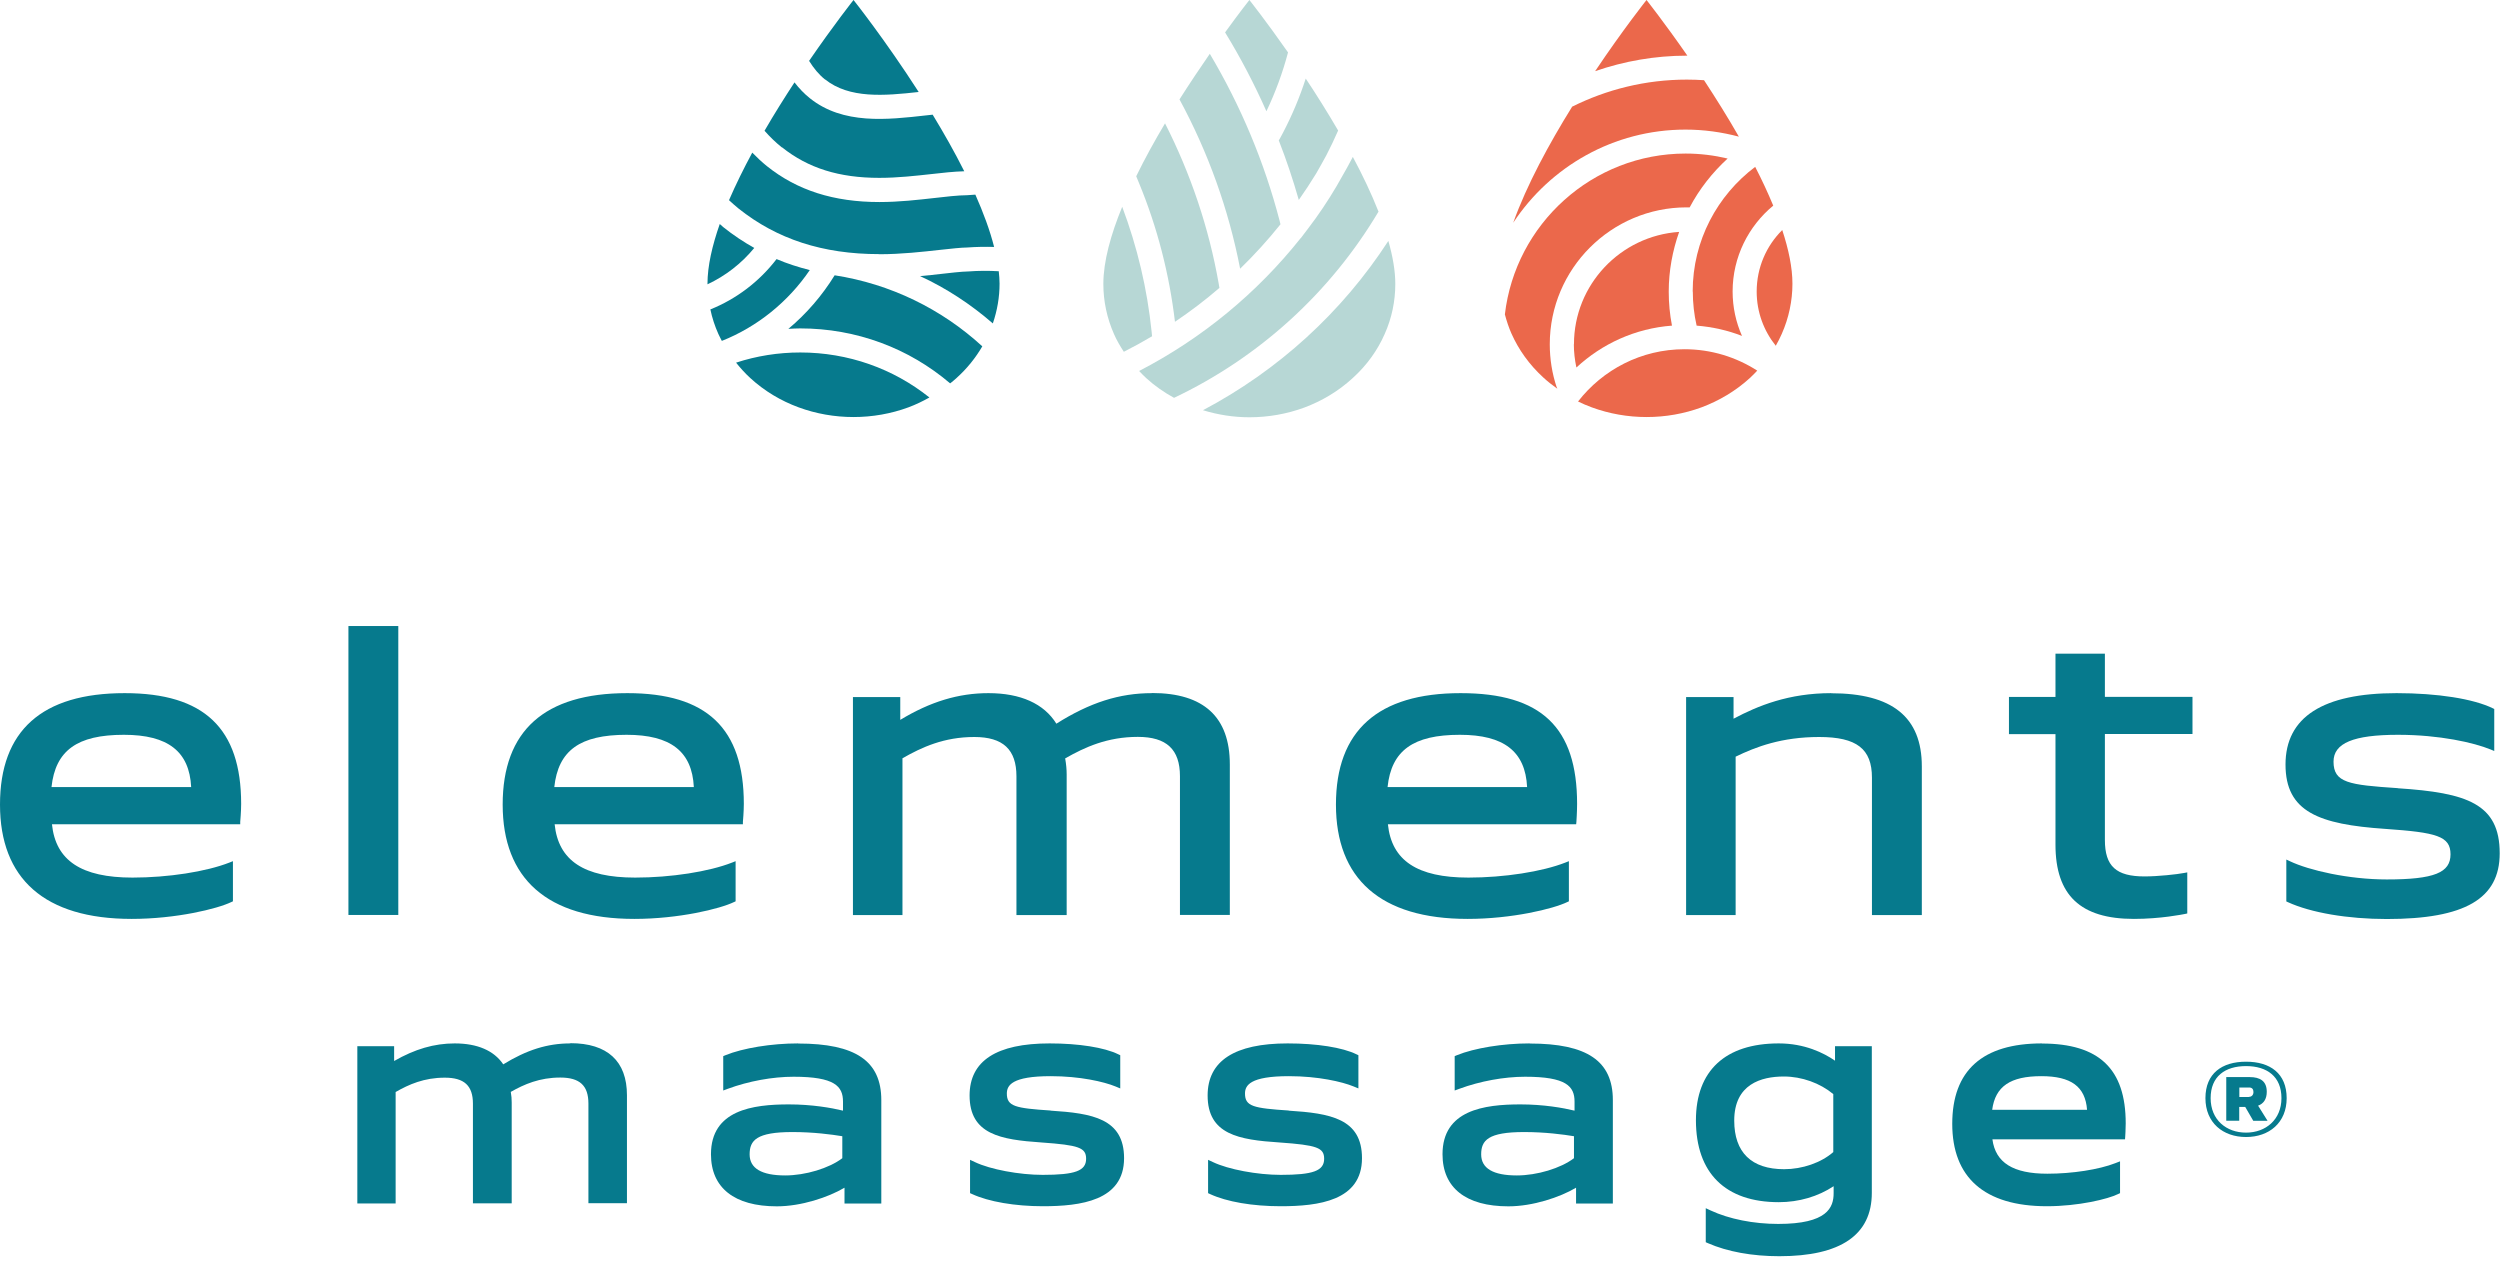 <svg width="299" height="151" viewBox="0 0 299 151" fill="none" xmlns="http://www.w3.org/2000/svg">
<path d="M75.025 82.9C65.13 82.9 60.12 87.384 60.12 96.227C60.12 105.071 65.421 109.901 75.87 109.901C81.17 109.901 86.125 108.697 87.799 107.88L87.979 107.797V102.995L87.564 103.161C84.782 104.254 80.229 104.96 75.967 104.96C69.849 104.96 66.777 102.926 66.334 98.58H88.851V98.289C88.851 98.289 88.962 97.085 88.962 96.144C88.962 87.107 84.533 82.9 75.039 82.9M74.942 87.882C80.215 87.882 82.776 89.875 82.983 94.137H66.293C66.763 89.75 69.365 87.882 74.942 87.882Z" fill="#067A8D"/>
<path d="M137.773 82.9C133.884 82.9 130.355 84.021 126.342 86.553C124.861 84.159 122.065 82.9 118.218 82.9C114.647 82.9 111.284 83.91 107.672 86.097V83.37H102.012V109.444H107.935V90.691C110.26 89.363 112.904 88.145 116.53 88.145C119.962 88.145 121.567 89.639 121.567 92.85V109.444H127.574V92.629C127.574 92.034 127.518 91.411 127.394 90.705C129.746 89.363 132.431 88.131 136.085 88.131C139.517 88.131 141.123 89.626 141.123 92.836V109.43H147.087V91.425C147.087 85.751 143.96 82.886 137.787 82.886" fill="#067A8D"/>
<path d="M174.685 82.9C164.803 82.9 159.779 87.384 159.779 96.227C159.779 105.071 165.08 109.901 175.529 109.901C180.829 109.901 185.784 108.697 187.459 107.88L187.639 107.797V102.995L187.223 103.161C184.442 104.254 179.888 104.96 175.626 104.96C169.509 104.96 166.436 102.926 165.993 98.58H188.51L188.538 98.289C188.538 98.289 188.621 97.085 188.621 96.144C188.621 86.982 184.331 82.9 174.698 82.9M174.602 87.882C179.874 87.882 182.435 89.875 182.642 94.137H165.952C166.409 89.75 169.024 87.882 174.602 87.882Z" fill="#067A8D"/>
<path d="M219.027 82.9C213.92 82.9 210.253 84.408 207.332 85.958V83.37H201.658V109.444H207.582V90.498C210.004 89.321 213.09 88.145 217.574 88.145C222.058 88.145 223.885 89.557 223.885 93.016V109.444H229.85V91.66C229.85 85.764 226.307 82.913 219.013 82.913" fill="#067A8D"/>
<path d="M251.758 78.18H245.835V83.356H240.271V87.799H245.835V101.016C245.835 107.077 248.824 109.901 255.218 109.901C258.401 109.901 261.059 109.361 261.349 109.305L261.598 109.25V104.337L261.225 104.406C260.394 104.572 258.083 104.821 256.492 104.821C253.087 104.821 251.745 103.604 251.745 100.462V87.785H262.221V83.342H251.745V78.166L251.758 78.18Z" fill="#067A8D"/>
<path d="M286.771 94.262C280.931 93.875 279.09 93.625 279.09 91.093C279.09 88.878 281.471 87.882 286.799 87.882C291.795 87.882 295.891 88.823 297.884 89.64L298.313 89.819V84.796L298.147 84.713C295.822 83.578 291.532 82.9 286.633 82.9C277.817 82.9 273.347 85.764 273.347 91.439C273.347 97.113 277.36 98.594 285.263 99.134C291.407 99.563 293.082 99.992 293.082 102.178C293.082 104.365 291.158 105.182 285.456 105.182C280.875 105.182 276.156 104.088 273.886 103.009L273.444 102.801V107.811L273.623 107.894C276.391 109.167 280.806 109.915 285.456 109.915C294.798 109.915 298.964 107.493 298.964 102.054C298.964 96.117 295.047 94.816 286.799 94.276" fill="#067A8D"/>
<path d="M68.202 124.792C65.476 124.792 62.999 125.567 60.189 127.297C59.082 125.65 57.089 124.792 54.39 124.792C51.927 124.792 49.616 125.47 47.138 126.896V125.124H42.737V143.933H47.318V130.605C48.91 129.692 50.723 128.889 53.2 128.889C55.525 128.889 56.563 129.844 56.563 132.003V143.919H61.199V131.851C61.199 131.449 61.172 131.048 61.089 130.591C62.694 129.678 64.535 128.875 67.012 128.875C69.337 128.875 70.375 129.83 70.375 131.989V143.905H74.984V130.992C74.984 126.91 72.645 124.765 68.216 124.765" fill="#067A8D"/>
<path d="M95.453 124.792C92.284 124.792 88.866 125.346 86.762 126.204L86.499 126.315V130.425L87.053 130.217C89.53 129.304 92.395 128.778 94.914 128.778C99.827 128.778 100.823 129.913 100.823 131.754V132.833C99.453 132.501 97.128 132.086 94.346 132.086C90.015 132.086 85.032 132.764 85.032 138.051C85.032 142.064 87.828 144.278 92.907 144.278C95.827 144.278 99.066 143.199 101.003 142.05V143.946H105.404V131.574C105.404 126.896 102.332 124.806 95.467 124.806M93.917 140.583C91.094 140.583 89.655 139.739 89.655 138.064C89.655 136.39 90.471 135.393 94.775 135.393C97.28 135.393 99.481 135.684 100.74 135.892V138.521C99.163 139.725 96.325 140.583 93.903 140.583" fill="#067A8D"/>
<path d="M125.664 132.819C121.416 132.542 120.419 132.321 120.419 130.785C120.419 129.816 121.014 128.709 125.664 128.709C129.166 128.709 132.031 129.373 133.415 129.941L133.982 130.176V126.204L133.747 126.093C132.086 125.277 129.014 124.792 125.54 124.792C119.174 124.792 115.963 126.882 115.963 131.02C115.963 135.684 119.686 136.307 124.557 136.639C129.041 136.957 129.899 137.262 129.899 138.59C129.899 140.03 128.598 140.514 124.71 140.514C121.914 140.514 118.44 139.864 116.613 138.992L116.018 138.715V142.701L116.267 142.811C118.246 143.725 121.402 144.265 124.71 144.265C129.235 144.265 134.439 143.614 134.439 138.521C134.439 133.774 130.633 133.151 125.664 132.833" fill="#067A8D"/>
<path d="M154.147 132.819C149.898 132.542 148.902 132.321 148.902 130.785C148.902 129.816 149.497 128.709 154.147 128.709C157.649 128.709 160.513 129.373 161.897 129.941L162.465 130.176V126.204L162.229 126.093C160.569 125.277 157.496 124.792 154.009 124.792C147.656 124.792 144.432 126.882 144.432 131.02C144.432 135.684 148.155 136.321 153.026 136.639C157.51 136.957 158.368 137.262 158.368 138.59C158.368 140.03 157.053 140.514 153.178 140.514C150.383 140.514 146.909 139.864 145.082 138.992L144.487 138.715V142.701L144.722 142.811C146.729 143.739 149.801 144.265 153.164 144.265C157.69 144.265 162.894 143.614 162.894 138.521C162.894 133.774 159.088 133.151 154.119 132.833" fill="#067A8D"/>
<path d="M182.933 124.792C179.764 124.792 176.345 125.346 174.242 126.204L173.979 126.315V130.425L174.546 130.217C177.023 129.304 179.888 128.778 182.407 128.778C187.32 128.778 188.316 129.913 188.316 131.754V132.833C186.946 132.501 184.621 132.086 181.839 132.086C177.508 132.086 172.525 132.764 172.525 138.051C172.525 142.064 175.321 144.278 180.4 144.278C183.32 144.278 186.559 143.199 188.496 142.05V143.946H192.897V131.574C192.897 126.896 189.825 124.806 182.96 124.806M181.41 140.583C178.587 140.583 177.148 139.739 177.148 138.064C177.148 136.39 177.964 135.393 182.282 135.393C184.787 135.393 186.988 135.684 188.247 135.892V138.521C186.67 139.725 183.832 140.583 181.41 140.583Z" fill="#067A8D"/>
<path d="M219.482 126.868C218.126 125.927 215.828 124.792 212.742 124.792C206.348 124.792 202.833 128.058 202.833 133.982C202.833 140.293 206.348 143.78 212.742 143.78C215.15 143.78 217.448 143.102 219.302 141.87V142.701C219.302 144.417 218.555 146.382 212.673 146.382C209.739 146.382 206.805 145.801 204.604 144.777L204.009 144.5V148.569L204.258 148.679C206.597 149.704 209.559 150.243 212.811 150.243C220.146 150.243 223.869 147.697 223.869 142.673V125.124H219.468V126.868H219.482ZM219.261 137.788C217.808 139.061 215.565 139.836 213.379 139.836C209.476 139.836 207.414 137.829 207.414 134.023C207.414 129.664 210.639 128.75 213.351 128.75C215.496 128.75 217.683 129.539 219.261 130.854V137.788Z" fill="#067A8D"/>
<path d="M244.215 124.792C237.101 124.792 233.489 128.031 233.489 134.411C233.489 140.791 237.295 144.265 244.81 144.265C248.588 144.265 252.117 143.407 253.321 142.811L253.557 142.701V138.895L252.989 139.116C251.038 139.877 247.855 140.376 244.865 140.376C240.769 140.376 238.665 139.061 238.292 136.265H254.152L254.18 135.878C254.18 135.878 254.235 135.02 254.235 134.355C254.235 127.837 251.052 124.806 244.201 124.806M244.146 128.709C247.703 128.709 249.405 129.954 249.612 132.736H238.264C238.638 129.927 240.437 128.709 244.146 128.709Z" fill="#067A8D"/>
<path d="M263.77 131.338C263.77 128.39 265.735 126.979 268.627 126.979C271.52 126.979 273.485 128.39 273.485 131.338C273.485 134.286 271.381 135.988 268.627 135.988C265.873 135.988 263.77 134.286 263.77 131.338ZM272.862 131.338C272.862 128.75 271.132 127.505 268.627 127.505C266.122 127.505 264.392 128.736 264.392 131.338C264.392 133.94 266.275 135.462 268.627 135.462C270.98 135.462 272.862 133.912 272.862 131.338ZM269.485 134.037L268.53 132.39H267.811V134.037H266.261V128.819H269.056C270.316 128.819 271.105 129.304 271.105 130.577C271.105 131.463 270.717 132.003 270.067 132.238L271.201 134.051H269.499L269.485 134.037ZM268.959 131.186C269.319 131.186 269.513 130.937 269.513 130.605C269.513 130.273 269.347 130.065 269.001 130.065H267.825V131.2H268.973L268.959 131.186Z" fill="#067A8D"/>
<path d="M47.637 74.873H41.672V109.43H47.637V74.873Z" fill="#067A8D"/>
<path d="M14.905 82.9C5.01 82.9 0 87.384 0 96.227C0 105.071 5.301 109.901 15.749 109.901C21.05 109.901 26.005 108.697 27.679 107.88L27.859 107.797V102.995L27.444 103.161C24.662 104.254 20.109 104.96 15.846 104.96C9.729 104.96 6.657 102.926 6.214 98.58H28.731V98.289C28.731 98.289 28.842 97.085 28.842 96.144C28.842 87.107 24.413 82.9 14.919 82.9M14.822 87.882C20.095 87.882 22.655 89.875 22.863 94.137H6.159C6.629 89.75 9.231 87.882 14.808 87.882" fill="#067A8D"/>
<path d="M210.099 34.876C210.099 37.325 210.957 39.581 212.382 41.353C212.645 40.882 212.894 40.411 213.102 39.927C213.946 38.017 214.375 35.969 214.375 33.934C214.375 32.011 213.918 29.824 213.157 27.513C211.261 29.395 210.099 31.997 210.099 34.876Z" fill="#EB684B"/>
<path d="M186.184 46.335C185.63 44.674 185.353 42.944 185.353 41.173C185.353 32.15 192.702 24.801 201.725 24.801H202.085C203.248 22.6 204.798 20.635 206.625 18.96C204.992 18.573 203.303 18.365 201.601 18.365C190.446 18.365 181.243 26.794 179.983 37.602C180.191 38.377 180.44 39.152 180.772 39.9C181.63 41.823 182.904 43.623 184.606 45.173C185.132 45.657 185.685 46.086 186.253 46.487L186.197 46.321L186.184 46.335Z" fill="#EB684B"/>
<path d="M188.716 48.01C189.256 48.272 189.795 48.508 190.363 48.715C192.466 49.49 194.695 49.878 196.937 49.878C199.179 49.878 201.407 49.49 203.51 48.715C205.614 47.926 207.579 46.764 209.282 45.214C209.6 44.923 209.877 44.633 210.167 44.328C207.648 42.709 204.659 41.768 201.462 41.768C196.286 41.768 191.691 44.217 188.73 48.023L188.716 48.01Z" fill="#EB684B"/>
<path d="M188.011 12.788C185.285 17.175 182.6 22.116 180.98 26.641C185.395 19.943 192.979 15.5 201.588 15.5C203.747 15.5 205.892 15.791 207.968 16.344C206.612 13.964 205.172 11.681 203.802 9.591C203.124 9.549 202.446 9.521 201.754 9.521C196.813 9.521 192.149 10.698 187.997 12.774L188.011 12.788Z" fill="#EB684B"/>
<path d="M201.809 6.657C199.041 2.671 196.923 0 196.923 0C196.923 0 194.128 3.515 190.778 8.511C194.224 7.321 197.92 6.657 201.753 6.657H201.809Z" fill="#EB684B"/>
<path d="M202.46 34.876C202.46 36.246 202.612 37.616 202.917 38.945C204.813 39.097 206.64 39.512 208.342 40.176C207.622 38.543 207.221 36.758 207.221 34.862C207.221 30.738 209.117 27.042 212.079 24.593C211.442 23.057 210.722 21.507 209.92 19.956C205.394 23.361 202.446 28.772 202.446 34.862L202.46 34.876Z" fill="#EB684B"/>
<path d="M188.232 41.173C188.232 42.114 188.343 43.041 188.537 43.955C191.595 41.118 195.567 39.277 199.968 38.945C199.706 37.602 199.581 36.246 199.581 34.876C199.581 32.371 200.038 29.977 200.827 27.735C193.81 28.205 188.246 34.045 188.246 41.173H188.232Z" fill="#EB684B"/>
<path d="M115.755 32.468C115.104 32.468 113.291 32.675 112.696 32.745C111.88 32.842 110.98 32.938 110.039 33.022C113.195 34.475 116.115 36.398 118.744 38.682C119.27 37.132 119.547 35.54 119.547 33.935C119.547 33.45 119.505 32.952 119.45 32.44C118.274 32.371 117.028 32.371 115.769 32.468H115.755Z" fill="#067A8D"/>
<path d="M105.139 30.406C107.824 30.406 110.329 30.115 112.35 29.893C113.706 29.741 115.035 29.603 115.644 29.603C116.751 29.52 117.844 29.506 118.896 29.534C118.398 27.555 117.609 25.437 116.654 23.278C116.197 23.32 115.796 23.347 115.671 23.347C114.661 23.347 112.917 23.541 111.769 23.68C109.79 23.901 107.548 24.164 105.167 24.164C99.728 24.164 95.341 22.766 91.729 19.874C91.106 19.375 90.539 18.836 89.971 18.254C88.947 20.15 88.006 22.06 87.189 23.942C87.563 24.275 87.923 24.621 88.31 24.925C92.919 28.607 98.413 30.392 105.126 30.392L105.139 30.406Z" fill="#067A8D"/>
<path d="M93.527 17.618C96.655 20.109 100.35 21.272 105.166 21.272C107.381 21.272 109.54 21.023 111.436 20.815C112.612 20.677 114.162 20.511 115.325 20.483C114.176 18.186 112.875 15.902 111.547 13.715C111.297 13.743 111.048 13.771 110.785 13.798C106.121 14.324 100.835 14.933 96.863 11.75C96.184 11.21 95.576 10.574 95.022 9.854C93.846 11.653 92.614 13.605 91.438 15.639C92.074 16.359 92.766 17.037 93.513 17.632L93.527 17.618Z" fill="#067A8D"/>
<path d="M90.22 29.659C88.933 28.939 87.701 28.122 86.525 27.181C86.373 27.057 86.234 26.918 86.082 26.794C85.183 29.368 84.615 31.804 84.615 33.935V34.004C86.774 32.994 88.684 31.513 90.206 29.659H90.22Z" fill="#067A8D"/>
<path d="M98.676 9.494C101.583 11.819 105.762 11.459 109.873 11.002C105.845 4.733 102.081 0 102.081 0C102.081 0 99.742 2.948 96.767 7.28C97.32 8.165 97.943 8.927 98.676 9.508V9.494Z" fill="#067A8D"/>
<path d="M94.289 39.332C94.76 39.305 95.23 39.277 95.701 39.277C102.399 39.277 108.682 41.63 113.637 45.851C113.9 45.643 114.163 45.436 114.412 45.2C115.671 44.066 116.695 42.778 117.484 41.422C112.613 36.952 106.509 33.962 99.825 32.925C98.33 35.346 96.462 37.519 94.289 39.332Z" fill="#067A8D"/>
<path d="M88.033 43.373C88.545 44.01 89.099 44.633 89.735 45.214C91.438 46.778 93.403 47.94 95.507 48.716C97.61 49.491 99.838 49.878 102.08 49.878C104.322 49.878 106.551 49.491 108.654 48.716C109.512 48.397 110.343 47.996 111.159 47.539C106.827 44.079 101.43 42.156 95.714 42.156C93.071 42.156 90.483 42.571 88.033 43.373Z" fill="#067A8D"/>
<path d="M96.849 32.302C95.479 31.956 94.15 31.527 92.877 30.987C90.815 33.672 88.089 35.748 84.961 37.007C85.169 38.004 85.487 38.986 85.916 39.941C86.04 40.218 86.193 40.495 86.331 40.772C90.58 39.083 94.275 36.094 96.849 32.302Z" fill="#067A8D"/>
<path d="M153.149 26.849L153.053 26.447C151.226 19.417 148.416 12.705 144.693 6.435C143.572 8.055 142.327 9.909 141.067 11.888C144.513 18.254 146.949 25.064 148.319 32.136C150.035 30.475 151.641 28.703 153.136 26.835L153.149 26.849Z" fill="#B7D7D5"/>
<path d="M140.5 38.502C142.355 37.256 144.14 35.9 145.842 34.433L145.759 33.935C144.583 27.236 142.41 20.801 139.338 14.753C138.12 16.801 136.93 18.946 135.892 21.078L136.21 21.853C138.41 27.167 139.85 32.772 140.528 38.502H140.5Z" fill="#B7D7D5"/>
<path d="M151.474 13.286C152.554 11.016 153.412 8.678 154.048 6.269C151.419 2.505 149.426 0 149.426 0C149.426 0 148.249 1.481 146.52 3.875C148.388 6.92 150.021 10.061 151.46 13.3L151.474 13.286Z" fill="#B7D7D5"/>
<path d="M153.024 16.649L152.941 16.788C153.855 19.127 154.644 21.493 155.336 23.915C156.069 22.877 156.761 21.811 157.425 20.732C157.425 20.732 157.425 20.718 157.439 20.704C157.592 20.441 157.744 20.165 157.896 19.901C158.145 19.473 158.38 19.03 158.616 18.601C159.128 17.618 159.598 16.622 160.041 15.611C158.768 13.425 157.439 11.307 156.166 9.397C155.446 11.625 154.533 13.798 153.44 15.888C153.301 16.151 153.163 16.4 153.024 16.663V16.649Z" fill="#B7D7D5"/>
<path d="M137.732 39.651C137.206 34.53 136.016 29.52 134.217 24.732C132.847 28.067 131.961 31.264 131.961 33.963C131.961 36.011 132.39 38.045 133.234 39.955C133.552 40.689 133.968 41.395 134.411 42.073C135.559 41.492 136.694 40.869 137.787 40.218L137.732 39.651Z" fill="#B7D7D5"/>
<path d="M143.876 49.062C145.675 49.615 147.558 49.906 149.426 49.906C151.668 49.906 153.896 49.518 156 48.743C158.103 47.954 160.069 46.792 161.771 45.228C163.487 43.678 164.76 41.879 165.605 39.955C166.463 38.045 166.878 35.997 166.878 33.963C166.878 32.399 166.573 30.655 166.047 28.814C160.498 37.367 152.844 44.328 143.849 49.075L143.876 49.062Z" fill="#B7D7D5"/>
<path d="M164.858 25.285C164.013 23.14 162.962 20.939 161.799 18.767C161.342 19.639 160.886 20.483 160.388 21.327C160.235 21.604 160.069 21.881 159.917 22.157C159.903 22.185 159.875 22.213 159.862 22.254C158.824 24.012 157.689 25.714 156.457 27.32L155.585 28.468H155.571C150.34 35.056 143.752 40.481 136.237 44.37C136.514 44.661 136.791 44.951 137.095 45.228C138.106 46.155 139.227 46.93 140.417 47.581C150.589 42.751 159.114 35.001 164.885 25.285H164.858Z" fill="#B7D7D5"/>
</svg>
